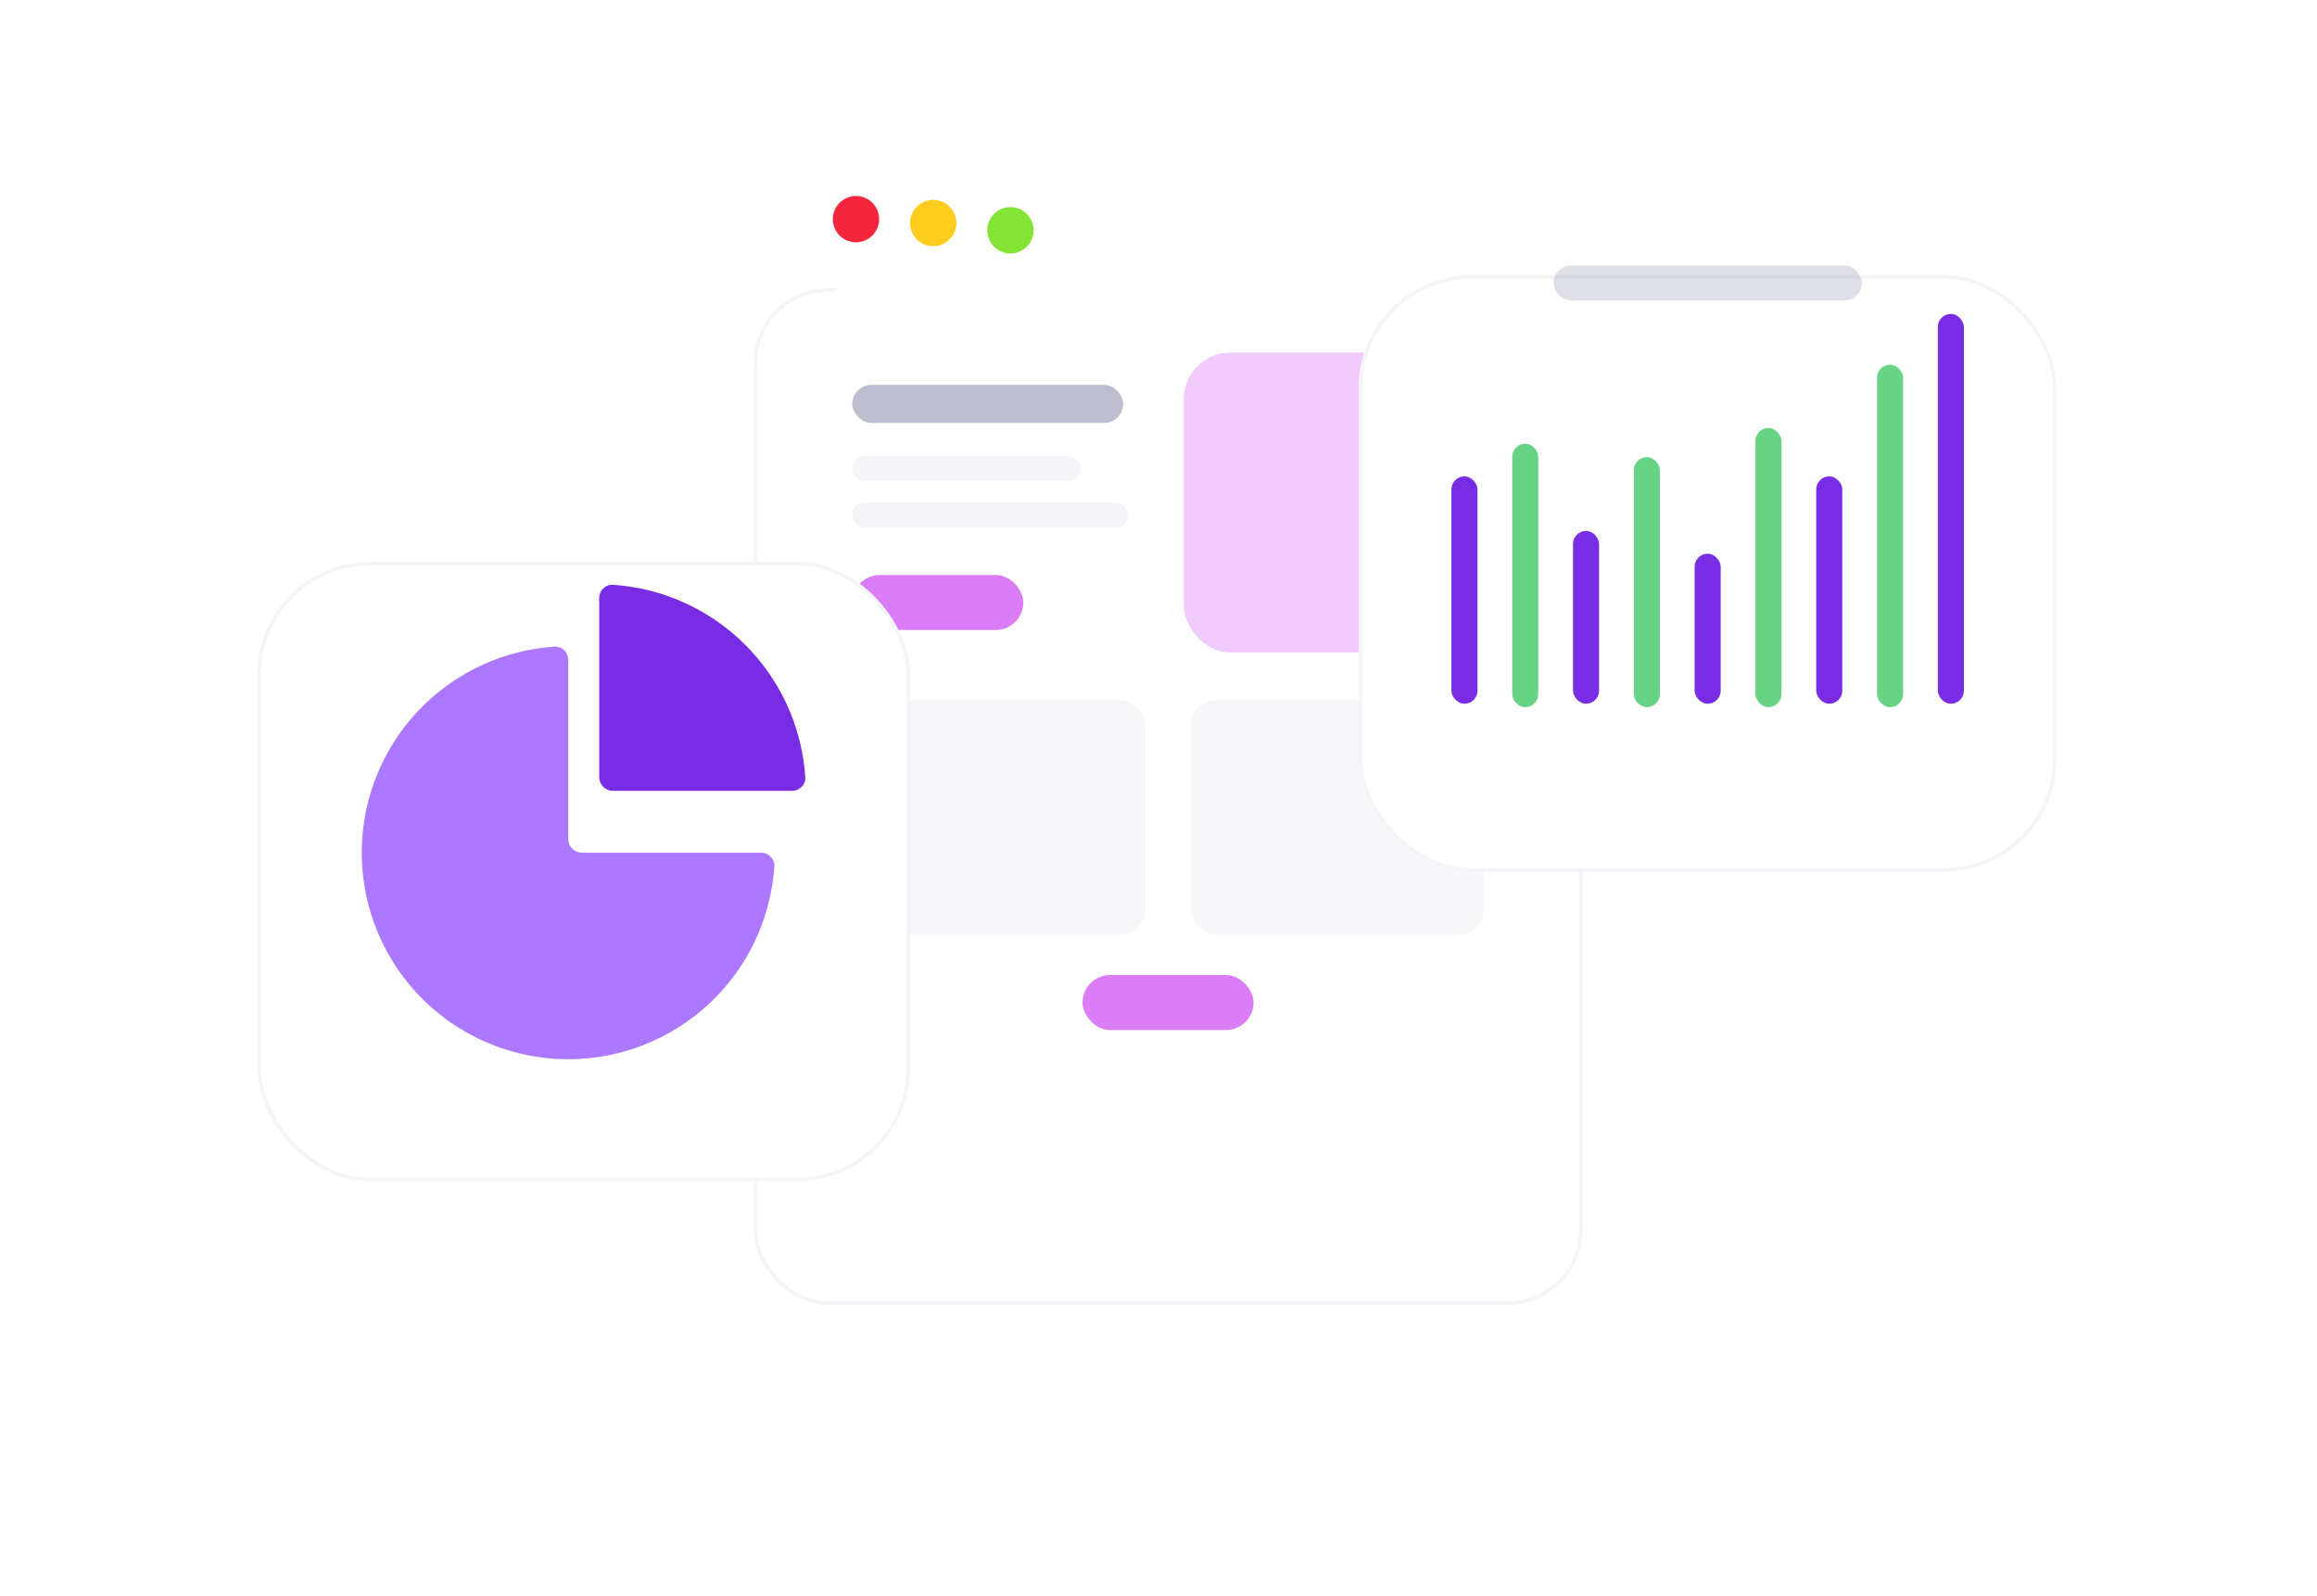 <svg width="675" height="465" viewBox="0 0 675 465" fill="none" xmlns="http://www.w3.org/2000/svg">
<g filter="url(#filter0_d_9_10)">
<rect x="219.527" y="39" width="241.516" height="296.092" rx="21.798" fill="white"/>
<rect x="220.027" y="39.5" width="240.516" height="295.092" rx="21.298" stroke="#F4F4F9"/>
</g>
<path d="M233.984 101.448C233.984 90.553 242.816 81.721 253.711 81.721H426.858C437.753 81.721 446.585 90.553 446.585 101.448V296.817C446.585 307.711 437.753 316.544 426.858 316.544H253.711C242.816 316.544 233.984 307.711 233.984 296.817V101.448Z" fill="white"/>
<g filter="url(#filter1_d_9_10)">
<rect x="315.375" y="281.189" width="49.815" height="16.028" rx="8.014" fill="#DB7DF6"/>
</g>
<g filter="url(#filter2_d_9_10)">
<circle cx="249.364" cy="61.839" r="6.751" fill="#F4263E"/>
</g>
<g filter="url(#filter3_d_9_10)">
<circle cx="271.868" cy="61.839" r="6.751" fill="#FFCD1D"/>
</g>
<g filter="url(#filter4_d_9_10)">
<circle cx="294.368" cy="61.839" r="6.751" fill="#83E436"/>
</g>
<rect opacity="0.76" x="248.301" y="203.874" width="85.356" height="68.451" rx="7.398" fill="#F4F4F9"/>
<rect opacity="0.76" x="346.914" y="203.874" width="85.356" height="68.451" rx="7.398" fill="#F4F4F9"/>
<rect opacity="0.4" x="344.867" y="102.686" width="87.406" height="87.406" rx="13.562" fill="#DB7DF6"/>
<rect x="248.301" y="112.108" width="78.908" height="11.097" rx="5.548" fill="#BDBFD1"/>
<rect x="248.301" y="132.822" width="66.582" height="7.398" rx="3.699" fill="#F4F4F9"/>
<rect x="248.301" y="146.385" width="80.32" height="7.398" rx="3.699" fill="#F4F4F9"/>
<g filter="url(#filter5_d_9_10)">
<rect x="248.301" y="164.641" width="49.815" height="16.028" rx="8.014" fill="#DB7DF6"/>
</g>
<g filter="url(#filter6_d_9_10)">
<rect x="395.82" y="56.169" width="203.324" height="173.729" rx="32.895" fill="white"/>
<rect x="396.32" y="56.669" width="202.324" height="172.729" rx="32.395" stroke="#F4F4F9"/>
</g>
<g filter="url(#filter7_d_9_10)">
<rect x="75" y="139.679" width="190.118" height="180.437" rx="32.895" fill="white"/>
<rect x="75.5" y="140.179" width="189.118" height="179.437" rx="32.395" stroke="#F4F4F9"/>
</g>
<g filter="url(#filter8_d_9_10)">
<path d="M221.708 234.41C223.917 234.41 225.722 236.203 225.575 238.407C224.877 248.9 221.437 259.052 215.569 267.834C208.959 277.727 199.563 285.438 188.57 289.991C177.577 294.545 165.481 295.736 153.811 293.415C142.141 291.094 131.421 285.364 123.008 276.95C114.594 268.537 108.864 257.817 106.543 246.147C104.222 234.477 105.413 222.381 109.966 211.388C114.52 200.395 122.231 190.999 132.124 184.388C140.906 178.52 151.058 175.081 161.55 174.382C163.755 174.236 165.548 176.04 165.548 178.25L165.548 230.41C165.548 232.619 167.339 234.41 169.548 234.41H221.708Z" fill="#AC78FF"/>
</g>
<g filter="url(#filter9_d_9_10)">
<path d="M174.571 169.225C174.571 167.016 176.363 165.211 178.568 165.358C185.1 165.793 191.528 167.292 197.593 169.805C204.892 172.828 211.524 177.259 217.111 182.846C222.697 188.432 227.128 195.064 230.152 202.363C232.664 208.429 234.163 214.856 234.598 221.389C234.745 223.593 232.94 225.386 230.731 225.386L178.571 225.386C176.361 225.386 174.571 223.595 174.571 221.386L174.571 169.225Z" fill="#782CE4"/>
</g>
<rect opacity="0.2" x="452.57" y="77.34" width="89.829" height="10.192" rx="5.096" fill="#62668A"/>
<g filter="url(#filter10_d_9_10)">
<rect x="422.836" y="137.777" width="7.591" height="66.235" rx="3.796" fill="#782CE4"/>
</g>
<g filter="url(#filter11_d_9_10)">
<rect x="529.113" y="137.776" width="7.591" height="66.235" rx="3.796" fill="#782CE4"/>
</g>
<g filter="url(#filter12_d_9_10)">
<rect x="440.547" y="127.259" width="7.591" height="76.753" rx="3.796" fill="#67D384"/>
</g>
<g filter="url(#filter13_d_9_10)">
<rect x="546.825" y="104.245" width="7.591" height="99.767" rx="3.796" fill="#67D384"/>
</g>
<g filter="url(#filter14_d_9_10)">
<rect x="458.261" y="153.673" width="7.591" height="50.338" rx="3.796" fill="#782CE4"/>
</g>
<g filter="url(#filter15_d_9_10)">
<rect x="475.973" y="131.167" width="7.591" height="72.845" rx="3.796" fill="#67D384"/>
</g>
<g filter="url(#filter16_d_9_10)">
<rect x="493.687" y="160.297" width="7.591" height="43.715" rx="3.796" fill="#782CE4"/>
</g>
<g filter="url(#filter17_d_9_10)">
<rect x="511.399" y="122.66" width="7.591" height="81.351" rx="3.796" fill="#67D384"/>
</g>
<g filter="url(#filter18_d_9_10)">
<rect x="564.539" y="90.449" width="7.591" height="113.562" rx="3.796" fill="#782CE4"/>
</g>
<defs>
<filter id="filter0_d_9_10" x="135.527" y="-8.7738e-05" width="409.516" height="464.092" filterUnits="userSpaceOnUse" color-interpolation-filters="sRGB">
<feFlood flood-opacity="0" result="BackgroundImageFix"/>
<feColorMatrix in="SourceAlpha" type="matrix" values="0 0 0 0 0 0 0 0 0 0 0 0 0 0 0 0 0 0 127 0" result="hardAlpha"/>
<feOffset dy="45"/>
<feGaussianBlur stdDeviation="42"/>
<feColorMatrix type="matrix" values="0 0 0 0 0.032 0 0 0 0 0.06 0 0 0 0 0.204 0 0 0 0.19 0"/>
<feBlend mode="normal" in2="BackgroundImageFix" result="effect1_dropShadow_9_10"/>
<feBlend mode="normal" in="SourceGraphic" in2="effect1_dropShadow_9_10" result="shape"/>
</filter>
<filter id="filter1_d_9_10" x="305.089" y="273.763" width="70.387" height="36.6" filterUnits="userSpaceOnUse" color-interpolation-filters="sRGB">
<feFlood flood-opacity="0" result="BackgroundImageFix"/>
<feColorMatrix in="SourceAlpha" type="matrix" values="0 0 0 0 0 0 0 0 0 0 0 0 0 0 0 0 0 0 127 0" result="hardAlpha"/>
<feOffset dy="2.859"/>
<feGaussianBlur stdDeviation="5.143"/>
<feColorMatrix type="matrix" values="0 0 0 0 0.859 0 0 0 0 0.49 0 0 0 0 0.965 0 0 0 0.4 0"/>
<feBlend mode="normal" in2="BackgroundImageFix" result="effect1_dropShadow_9_10"/>
<feBlend mode="normal" in="SourceGraphic" in2="effect1_dropShadow_9_10" result="shape"/>
</filter>
<filter id="filter2_d_9_10" x="237.613" y="52.088" width="23.501" height="23.501" filterUnits="userSpaceOnUse" color-interpolation-filters="sRGB">
<feFlood flood-opacity="0" result="BackgroundImageFix"/>
<feColorMatrix in="SourceAlpha" type="matrix" values="0 0 0 0 0 0 0 0 0 0 0 0 0 0 0 0 0 0 127 0" result="hardAlpha"/>
<feOffset dy="2"/>
<feGaussianBlur stdDeviation="2.5"/>
<feColorMatrix type="matrix" values="0 0 0 0 0.957 0 0 0 0 0.149 0 0 0 0 0.243 0 0 0 0.16 0"/>
<feBlend mode="normal" in2="BackgroundImageFix" result="effect1_dropShadow_9_10"/>
<feBlend mode="normal" in="SourceGraphic" in2="effect1_dropShadow_9_10" result="shape"/>
</filter>
<filter id="filter3_d_9_10" x="260.939" y="54.043" width="21.858" height="21.858" filterUnits="userSpaceOnUse" color-interpolation-filters="sRGB">
<feFlood flood-opacity="0" result="BackgroundImageFix"/>
<feColorMatrix in="SourceAlpha" type="matrix" values="0 0 0 0 0 0 0 0 0 0 0 0 0 0 0 0 0 0 127 0" result="hardAlpha"/>
<feOffset dy="3.134"/>
<feGaussianBlur stdDeviation="2.089"/>
<feColorMatrix type="matrix" values="0 0 0 0 0.957 0 0 0 0 0.729 0 0 0 0 0.149 0 0 0 0.41 0"/>
<feBlend mode="normal" in2="BackgroundImageFix" result="effect1_dropShadow_9_10"/>
<feBlend mode="normal" in="SourceGraphic" in2="effect1_dropShadow_9_10" result="shape"/>
</filter>
<filter id="filter4_d_9_10" x="282.366" y="55.088" width="24.003" height="24.003" filterUnits="userSpaceOnUse" color-interpolation-filters="sRGB">
<feFlood flood-opacity="0" result="BackgroundImageFix"/>
<feColorMatrix in="SourceAlpha" type="matrix" values="0 0 0 0 0 0 0 0 0 0 0 0 0 0 0 0 0 0 127 0" result="hardAlpha"/>
<feOffset dy="5.251"/>
<feGaussianBlur stdDeviation="2.626"/>
<feColorMatrix type="matrix" values="0 0 0 0 0.514 0 0 0 0 0.894 0 0 0 0 0.212 0 0 0 0.25 0"/>
<feBlend mode="normal" in2="BackgroundImageFix" result="effect1_dropShadow_9_10"/>
<feBlend mode="normal" in="SourceGraphic" in2="effect1_dropShadow_9_10" result="shape"/>
</filter>
<filter id="filter5_d_9_10" x="238.015" y="157.214" width="70.387" height="36.6" filterUnits="userSpaceOnUse" color-interpolation-filters="sRGB">
<feFlood flood-opacity="0" result="BackgroundImageFix"/>
<feColorMatrix in="SourceAlpha" type="matrix" values="0 0 0 0 0 0 0 0 0 0 0 0 0 0 0 0 0 0 127 0" result="hardAlpha"/>
<feOffset dy="2.859"/>
<feGaussianBlur stdDeviation="5.143"/>
<feColorMatrix type="matrix" values="0 0 0 0 0.859 0 0 0 0 0.49 0 0 0 0 0.965 0 0 0 0.15 0"/>
<feBlend mode="normal" in2="BackgroundImageFix" result="effect1_dropShadow_9_10"/>
<feBlend mode="normal" in="SourceGraphic" in2="effect1_dropShadow_9_10" result="shape"/>
</filter>
<filter id="filter6_d_9_10" x="320.82" y="5.169" width="353.324" height="323.729" filterUnits="userSpaceOnUse" color-interpolation-filters="sRGB">
<feFlood flood-opacity="0" result="BackgroundImageFix"/>
<feColorMatrix in="SourceAlpha" type="matrix" values="0 0 0 0 0 0 0 0 0 0 0 0 0 0 0 0 0 0 127 0" result="hardAlpha"/>
<feOffset dy="24"/>
<feGaussianBlur stdDeviation="37.5"/>
<feColorMatrix type="matrix" values="0 0 0 0 0.083 0 0 0 0 0.062 0 0 0 0 0.596 0 0 0 0.05 0"/>
<feBlend mode="normal" in2="BackgroundImageFix" result="effect1_dropShadow_9_10"/>
<feBlend mode="normal" in="SourceGraphic" in2="effect1_dropShadow_9_10" result="shape"/>
</filter>
<filter id="filter7_d_9_10" x="0" y="88.679" width="340.118" height="330.437" filterUnits="userSpaceOnUse" color-interpolation-filters="sRGB">
<feFlood flood-opacity="0" result="BackgroundImageFix"/>
<feColorMatrix in="SourceAlpha" type="matrix" values="0 0 0 0 0 0 0 0 0 0 0 0 0 0 0 0 0 0 127 0" result="hardAlpha"/>
<feOffset dy="24"/>
<feGaussianBlur stdDeviation="37.5"/>
<feColorMatrix type="matrix" values="0 0 0 0 0.083 0 0 0 0 0.062 0 0 0 0 0.596 0 0 0 0.05 0"/>
<feBlend mode="normal" in2="BackgroundImageFix" result="effect1_dropShadow_9_10"/>
<feBlend mode="normal" in="SourceGraphic" in2="effect1_dropShadow_9_10" result="shape"/>
</filter>
<filter id="filter8_d_9_10" x="88.588" y="171.574" width="153.795" height="153.795" filterUnits="userSpaceOnUse" color-interpolation-filters="sRGB">
<feFlood flood-opacity="0" result="BackgroundImageFix"/>
<feColorMatrix in="SourceAlpha" type="matrix" values="0 0 0 0 0 0 0 0 0 0 0 0 0 0 0 0 0 0 127 0" result="hardAlpha"/>
<feOffset dy="13.999"/>
<feGaussianBlur stdDeviation="8.4"/>
<feColorMatrix type="matrix" values="0 0 0 0 0.859 0 0 0 0 0.49 0 0 0 0 0.965 0 0 0 0.15 0"/>
<feBlend mode="normal" in2="BackgroundImageFix" result="effect1_dropShadow_9_10"/>
<feBlend mode="normal" in="SourceGraphic" in2="effect1_dropShadow_9_10" result="shape"/>
</filter>
<filter id="filter9_d_9_10" x="168.571" y="164.35" width="72.036" height="72.036" filterUnits="userSpaceOnUse" color-interpolation-filters="sRGB">
<feFlood flood-opacity="0" result="BackgroundImageFix"/>
<feColorMatrix in="SourceAlpha" type="matrix" values="0 0 0 0 0 0 0 0 0 0 0 0 0 0 0 0 0 0 127 0" result="hardAlpha"/>
<feOffset dy="5"/>
<feGaussianBlur stdDeviation="3"/>
<feColorMatrix type="matrix" values="0 0 0 0 0.471 0 0 0 0 0.173 0 0 0 0 0.894 0 0 0 0.19 0"/>
<feBlend mode="normal" in2="BackgroundImageFix" result="effect1_dropShadow_9_10"/>
<feBlend mode="normal" in="SourceGraphic" in2="effect1_dropShadow_9_10" result="shape"/>
</filter>
<filter id="filter10_d_9_10" x="419.836" y="135.777" width="13.591" height="72.235" filterUnits="userSpaceOnUse" color-interpolation-filters="sRGB">
<feFlood flood-opacity="0" result="BackgroundImageFix"/>
<feColorMatrix in="SourceAlpha" type="matrix" values="0 0 0 0 0 0 0 0 0 0 0 0 0 0 0 0 0 0 127 0" result="hardAlpha"/>
<feOffset dy="1"/>
<feGaussianBlur stdDeviation="1.5"/>
<feColorMatrix type="matrix" values="0 0 0 0 0.471 0 0 0 0 0.173 0 0 0 0 0.894 0 0 0 0.17 0"/>
<feBlend mode="normal" in2="BackgroundImageFix" result="effect1_dropShadow_9_10"/>
<feBlend mode="normal" in="SourceGraphic" in2="effect1_dropShadow_9_10" result="shape"/>
</filter>
<filter id="filter11_d_9_10" x="526.113" y="135.776" width="13.591" height="72.235" filterUnits="userSpaceOnUse" color-interpolation-filters="sRGB">
<feFlood flood-opacity="0" result="BackgroundImageFix"/>
<feColorMatrix in="SourceAlpha" type="matrix" values="0 0 0 0 0 0 0 0 0 0 0 0 0 0 0 0 0 0 127 0" result="hardAlpha"/>
<feOffset dy="1"/>
<feGaussianBlur stdDeviation="1.5"/>
<feColorMatrix type="matrix" values="0 0 0 0 0.471 0 0 0 0 0.173 0 0 0 0 0.894 0 0 0 0.17 0"/>
<feBlend mode="normal" in2="BackgroundImageFix" result="effect1_dropShadow_9_10"/>
<feBlend mode="normal" in="SourceGraphic" in2="effect1_dropShadow_9_10" result="shape"/>
</filter>
<filter id="filter12_d_9_10" x="434.547" y="123.259" width="19.591" height="88.753" filterUnits="userSpaceOnUse" color-interpolation-filters="sRGB">
<feFlood flood-opacity="0" result="BackgroundImageFix"/>
<feColorMatrix in="SourceAlpha" type="matrix" values="0 0 0 0 0 0 0 0 0 0 0 0 0 0 0 0 0 0 127 0" result="hardAlpha"/>
<feOffset dy="2"/>
<feGaussianBlur stdDeviation="3"/>
<feColorMatrix type="matrix" values="0 0 0 0 0.106 0 0 0 0 0.463 0 0 0 0 1 0 0 0 0.29 0"/>
<feBlend mode="normal" in2="BackgroundImageFix" result="effect1_dropShadow_9_10"/>
<feBlend mode="normal" in="SourceGraphic" in2="effect1_dropShadow_9_10" result="shape"/>
</filter>
<filter id="filter13_d_9_10" x="540.825" y="100.245" width="19.591" height="111.767" filterUnits="userSpaceOnUse" color-interpolation-filters="sRGB">
<feFlood flood-opacity="0" result="BackgroundImageFix"/>
<feColorMatrix in="SourceAlpha" type="matrix" values="0 0 0 0 0 0 0 0 0 0 0 0 0 0 0 0 0 0 127 0" result="hardAlpha"/>
<feOffset dy="2"/>
<feGaussianBlur stdDeviation="3"/>
<feColorMatrix type="matrix" values="0 0 0 0 0.106 0 0 0 0 0.463 0 0 0 0 1 0 0 0 0.29 0"/>
<feBlend mode="normal" in2="BackgroundImageFix" result="effect1_dropShadow_9_10"/>
<feBlend mode="normal" in="SourceGraphic" in2="effect1_dropShadow_9_10" result="shape"/>
</filter>
<filter id="filter14_d_9_10" x="455.261" y="151.673" width="13.591" height="56.338" filterUnits="userSpaceOnUse" color-interpolation-filters="sRGB">
<feFlood flood-opacity="0" result="BackgroundImageFix"/>
<feColorMatrix in="SourceAlpha" type="matrix" values="0 0 0 0 0 0 0 0 0 0 0 0 0 0 0 0 0 0 127 0" result="hardAlpha"/>
<feOffset dy="1"/>
<feGaussianBlur stdDeviation="1.5"/>
<feColorMatrix type="matrix" values="0 0 0 0 0.471 0 0 0 0 0.173 0 0 0 0 0.894 0 0 0 0.17 0"/>
<feBlend mode="normal" in2="BackgroundImageFix" result="effect1_dropShadow_9_10"/>
<feBlend mode="normal" in="SourceGraphic" in2="effect1_dropShadow_9_10" result="shape"/>
</filter>
<filter id="filter15_d_9_10" x="469.973" y="127.167" width="19.591" height="84.845" filterUnits="userSpaceOnUse" color-interpolation-filters="sRGB">
<feFlood flood-opacity="0" result="BackgroundImageFix"/>
<feColorMatrix in="SourceAlpha" type="matrix" values="0 0 0 0 0 0 0 0 0 0 0 0 0 0 0 0 0 0 127 0" result="hardAlpha"/>
<feOffset dy="2"/>
<feGaussianBlur stdDeviation="3"/>
<feColorMatrix type="matrix" values="0 0 0 0 0.106 0 0 0 0 0.463 0 0 0 0 1 0 0 0 0.29 0"/>
<feBlend mode="normal" in2="BackgroundImageFix" result="effect1_dropShadow_9_10"/>
<feBlend mode="normal" in="SourceGraphic" in2="effect1_dropShadow_9_10" result="shape"/>
</filter>
<filter id="filter16_d_9_10" x="490.687" y="158.297" width="13.591" height="49.715" filterUnits="userSpaceOnUse" color-interpolation-filters="sRGB">
<feFlood flood-opacity="0" result="BackgroundImageFix"/>
<feColorMatrix in="SourceAlpha" type="matrix" values="0 0 0 0 0 0 0 0 0 0 0 0 0 0 0 0 0 0 127 0" result="hardAlpha"/>
<feOffset dy="1"/>
<feGaussianBlur stdDeviation="1.5"/>
<feColorMatrix type="matrix" values="0 0 0 0 0.471 0 0 0 0 0.173 0 0 0 0 0.894 0 0 0 0.17 0"/>
<feBlend mode="normal" in2="BackgroundImageFix" result="effect1_dropShadow_9_10"/>
<feBlend mode="normal" in="SourceGraphic" in2="effect1_dropShadow_9_10" result="shape"/>
</filter>
<filter id="filter17_d_9_10" x="505.399" y="118.66" width="19.591" height="93.351" filterUnits="userSpaceOnUse" color-interpolation-filters="sRGB">
<feFlood flood-opacity="0" result="BackgroundImageFix"/>
<feColorMatrix in="SourceAlpha" type="matrix" values="0 0 0 0 0 0 0 0 0 0 0 0 0 0 0 0 0 0 127 0" result="hardAlpha"/>
<feOffset dy="2"/>
<feGaussianBlur stdDeviation="3"/>
<feColorMatrix type="matrix" values="0 0 0 0 0.106 0 0 0 0 0.463 0 0 0 0 1 0 0 0 0.29 0"/>
<feBlend mode="normal" in2="BackgroundImageFix" result="effect1_dropShadow_9_10"/>
<feBlend mode="normal" in="SourceGraphic" in2="effect1_dropShadow_9_10" result="shape"/>
</filter>
<filter id="filter18_d_9_10" x="561.539" y="88.449" width="13.591" height="119.562" filterUnits="userSpaceOnUse" color-interpolation-filters="sRGB">
<feFlood flood-opacity="0" result="BackgroundImageFix"/>
<feColorMatrix in="SourceAlpha" type="matrix" values="0 0 0 0 0 0 0 0 0 0 0 0 0 0 0 0 0 0 127 0" result="hardAlpha"/>
<feOffset dy="1"/>
<feGaussianBlur stdDeviation="1.5"/>
<feColorMatrix type="matrix" values="0 0 0 0 0.471 0 0 0 0 0.173 0 0 0 0 0.894 0 0 0 0.17 0"/>
<feBlend mode="normal" in2="BackgroundImageFix" result="effect1_dropShadow_9_10"/>
<feBlend mode="normal" in="SourceGraphic" in2="effect1_dropShadow_9_10" result="shape"/>
</filter>
</defs>
</svg>
